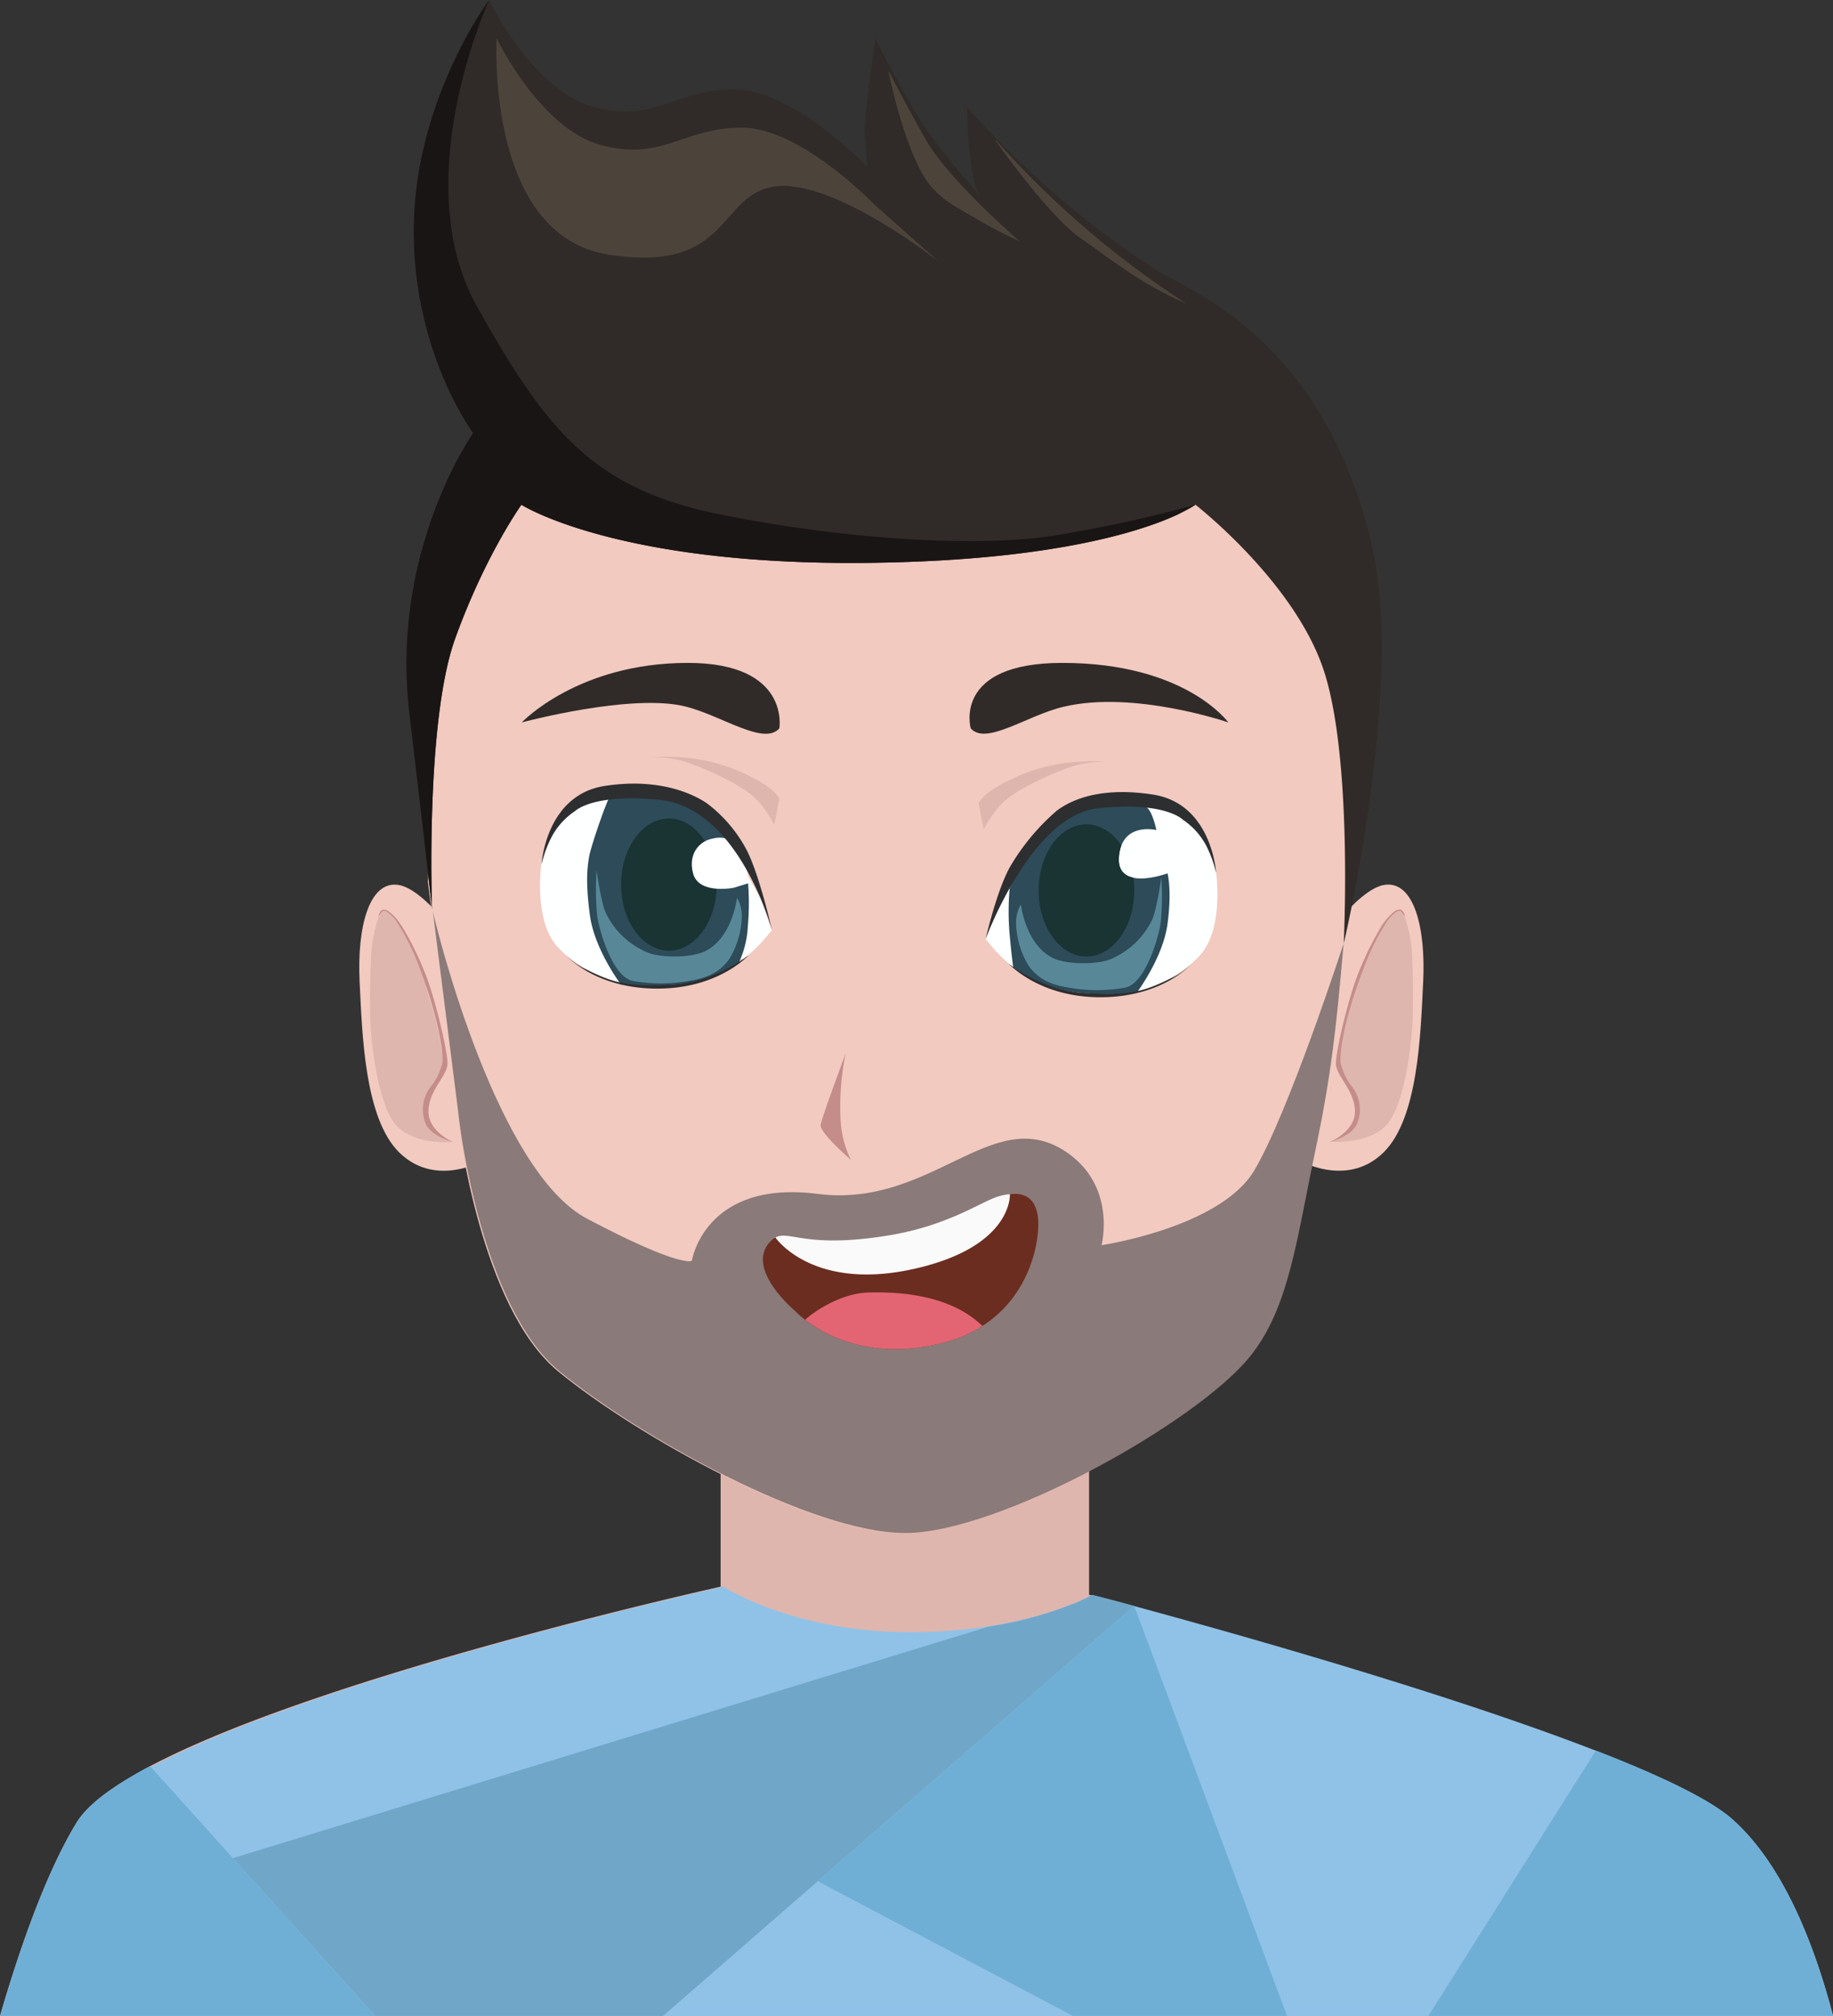 <svg xmlns="http://www.w3.org/2000/svg" viewBox="0 0 356.39 391.88"><rect x="0" y="0" width="356.39" height="391.88" fill="#333333" stroke="none"/><defs><style>.cls-1{fill:#dfb6ad;}.cls-2{fill:#90c2e7;}.cls-3{fill:#6fafd6;}.cls-4{fill:#70a7c9;}.cls-5{fill:#f2cac0;}.cls-6{fill:#c48d8a;}.cls-7{fill:#e8bdb5;}.cls-8{fill:#8a7a79;}.cls-9{fill:#302b28;}.cls-10{fill:#6b2d20;}.cls-11{fill:#fafafa;}.cls-12{fill:#e36573;}.cls-13{fill:#feffff;}.cls-14{fill:#2d4b59;}.cls-15{fill:#2d2e30;}.cls-16{fill:#1a3333;}.cls-17{fill:#fff;}.cls-18{fill:#588898;}.cls-19{fill:#4c443b;}.cls-20{fill:#191514;}</style></defs><g id="Calque_2" data-name="Calque 2"><g id="Calque_1-2" data-name="Calque 1"><g id="Calque_2-2" data-name="Calque 2"><g id="Calque_1-2-2" data-name="Calque 1-2"><g id="Jean"><g id="Body"><path class="cls-1" d="M355.88,391.88H0C3.29,380.63,7.58,368,12.53,358.5c.76-1.48,1.55-2.88,2.35-4.19.1-.16.2-.32.32-.49s.18-.26.27-.39a13.76,13.76,0,0,1,1.08-1.3q.24-.27.51-.54c.22-.23.46-.46.7-.69l.82-.73c.25-.21.51-.43.78-.64.57-.47,1.18-.93,1.82-1.38l1-.69c.5-.34,1-.68,1.55-1l.18-.11c.48-.31,1-.61,1.5-.92l.18-.1C57,326.81,140.11,308.43,140.11,308.43V276.77l71.64,2.05V310l.35.09c1,.26,3.91,1,8.28,2.21l.22.06c18.26,4.95,60.81,16.87,89.58,28.08,12.19,4.75,21.9,9.37,26.25,13.27C346.29,362.58,352.3,378.14,355.88,391.88Z"/><path class="cls-2" d="M.52,391.88c3.78-13,8.92-27.8,14.87-37.57,2.15-3.55,7.14-7.2,14-10.83,33.55-17.86,111.29-35.06,111.29-35.06s13.32,8.85,36.3,8.85c15.71,0,26.45-3.4,31.67-5.54l.09,0c.7-.3,1.31-.57,1.8-.8a13.13,13.13,0,0,0,1.18-.58l.26-.13.16-.09.17-.09.07,0c.5.13,3.46.91,8.15,2.18l.06,0c17.85,4.83,60.64,16.81,89.7,28.1,12.4,4.81,22.3,9.5,26.69,13.46,9.84,8.85,15.85,24.38,19.43,38.1Z"/><path class="cls-3" d="M356.39,391.88H277.71l32.47-51.44.07-.12,0-.05c12.38,4.8,22.27,9.49,26.66,13.44C346.79,362.58,352.81,378.14,356.39,391.88Z"/><path class="cls-3" d="M72.87,391.88H0C3.27,380.62,7.56,368,12.53,358.5c.76-1.48,1.55-2.88,2.35-4.19.1-.16.2-.32.32-.49s.18-.26.27-.39a13.76,13.76,0,0,1,1.08-1.3q.24-.27.51-.54c.22-.23.46-.46.7-.69l.82-.73c.25-.21.51-.43.78-.64.56-.46,1.17-.92,1.82-1.38l1-.69a74,74,0,0,1,7-4.15l.15.17L45.29,361.2Z"/><path class="cls-4" d="M220.53,312.17l0,0-.11.1L159,365.7l-30.09,26.18h-56L45.29,361.2l146.9-45a72.65,72.65,0,0,0,16.42-4.43l.09,0c.71-.29,1.31-.56,1.8-.8a13.13,13.13,0,0,0,1.18-.58l.26-.13.16-.09.17-.09.07,0C212.84,310.12,215.8,310.89,220.53,312.17Z"/><polygon class="cls-3" points="250.25 391.88 208.61 391.88 159.01 365.7 220.38 312.3 220.49 312.2 220.53 312.17 220.55 312.22 220.6 312.36 250.25 391.88"/></g><g id="face"><g id="skin"><path class="cls-5" d="M89.11,218.23s4.22,35.87,19.43,48.36,49,31.41,67.17,31.41,56.74-21.5,67-34.33c7.73-9.61,9.08-23.09,12.9-41C259.12,206.24,260,196.56,262,171c2.6-31.74,1.92-59.22,1.92-59.22S230.16,59,217.49,58.2s-82.38.4-83.65,0-33.73,22.6-33.73,22.6S87,120.31,85.32,128s-2.11,43.53-2.11,43.53Z"/><path class="cls-5" d="M255.52,185.25s8.17-12.56,13.79-13.26,7.91,8.37,7.4,18.84-1,26.52-7.66,33.14-15.32,2.1-15.32,2.1Z"/><path class="cls-1" d="M274.64,198.31c-.17,4.6-1.53,16.6-5.11,20.43s-11,3.19-11,3.19,6.38-1.66,5.4-6.17-2.21-5.62-2.21-5.62L260,208l.75-3.75.52-3.27,1-4.18,1.23-4.14.79-3.95,2.31-4.6,2-4.28,1.61-1.83,1-1,1-.22.45.35.35.79A27,27,0,0,1,274.6,187C274.85,193,274.64,198.31,274.64,198.31Z"/><path class="cls-6" d="M258.51,222s4-1,5.23-3.32a7.17,7.17,0,0,0-.81-7.36,12.1,12.1,0,0,1-2.26-4.64c-.2-1.13.24-4.41,1.11-8a85.72,85.72,0,0,1,3.33-10.37,45.35,45.35,0,0,1,4.72-9.45c1.4-1.71,2.21-2,2.56-1.71a5.73,5.73,0,0,1,.76,1V178c-.64-2.28-2.21-.75-3.29.37s-3.61,5.39-5.78,10.85c-2,5.06-4.34,15.06-4.34,17.49s3.57,5.11,3.7,9.19S258.51,222,258.51,222Z"/><path class="cls-5" d="M91.11,185.25S82.94,172.69,77.32,172s-7.91,8.37-7.4,18.84,1,26.52,7.66,33.14,15.32,2.09,15.32,2.09Z"/><path class="cls-1" d="M72,198.42c.17,4.6,1.53,16.6,5.11,20.43s11,3.15,11,3.15-6.38-1.66-5.4-6.17,2.21-5.62,2.21-5.62l1.7-2.11-.75-3.75-.52-3.27-1-4.18-1.24-4.1-.79-4-2.21-4.55-2-4.25-1.61-1.83-1-1-1-.22-.45.35-.35.79a27.07,27.07,0,0,0-1.59,9C71.82,193.06,72,198.42,72,198.42Z"/><path class="cls-6" d="M88.11,222s-4-1-5.23-3.32a7.17,7.17,0,0,1,.81-7.36A12.1,12.1,0,0,0,86,206.68c.2-1.13-.24-4.41-1.11-8a85.49,85.49,0,0,0-3.25-10.38,45.35,45.35,0,0,0-4.72-9.45c-1.4-1.71-2.21-2-2.56-1.71a5.73,5.73,0,0,0-.76,1V178c.64-2.28,2.21-.75,3.29.37s3.61,5.39,5.78,10.85c2,5.06,4.34,15.06,4.34,17.49s-3.57,5.11-3.7,9.19S88.11,222,88.11,222Z"/><path class="cls-7" d="M206.91,288.43c-.36.11-23.92,7.57-33,7.24S146.57,285.07,140,281.5s-21.45-9.79-32.68-23.19-17.57-43.17-17.57-43.17l-1.68-15.36,1.14,18.46s4.22,35.87,19.43,48.36,49,31.44,67.17,31.44C183.73,298,195.38,294,206.91,288.43Z"/></g><g id="Calque_22" data-name="Calque 22"><path class="cls-8" d="M261.24,183.41c-.32,1-10.87,33.28-17.41,44.17-6.64,11.06-29.66,14.47-29.66,14.47s3.11-11.74-7.26-18.38c-14.13-9-25.89,11.23-47.91,8.41s-24.48,13-24.48,13-2,1.53-20.36-8.17c-17.35-9.13-28.85-54.71-30-59.7l5.19,41s4.22,35.87,19.43,48.36S157.78,298,176,298s56.74-21.5,67.05-34.33c7.73-9.61,9.08-23.09,12.9-41C258.72,209.31,259.79,200.31,261.24,183.41Z"/></g><g id="hair_2" data-name="hair 2"><path class="cls-9" d="M84,176.75s-1.35-36.42,4.5-52.63,12.88-26,12.88-26S119.86,110,169,109.41s63.44-11.29,63.44-11.29,19,14.76,24.82,31.84,4,53.45,4,53.45,11.93-50.18,5.39-77.77c-9.57-40.28-35.74-49.18-41.9-53.21A179.4,179.4,0,0,1,188,20.77s.23,14.18,2.34,16.79-8.39-8.68-13-16.79-7.16-13.32-7.16-13.32S167.86,23.66,168.11,26s.47,6.37.47,6.37-14.36-15-25.83-15S127.38,24,115.44,20.78,95.11,0,95.11,0,80.94,19,80.47,43.57,92,84.16,92,84.16,75.86,107,79.6,138.58,84,176.75,84,176.75Z"/></g><g id="mouth_3" data-name="mouth 3"><path class="cls-10" d="M173.18,240.92c11.19-1.9,18.17-7.28,21.33-8.32s6.48-.86,7.24,3.61-1.52,20.26-18,24.7c-19,5.13-29.17-6.08-29.17-6.08s-9.85-8.21-4.83-13.47C152.92,238,154.71,244.05,173.18,240.92Z"/><path class="cls-11" d="M150.76,240.56s7.1,10.44,26.7,6.15c18.84-4.12,18.92-13.82,18.9-14.58a10.35,10.35,0,0,0-2.46.51c-3.16,1-9.53,5.54-20.72,7.44C156.69,242.87,153.5,239.06,150.76,240.56Z"/><path class="cls-12" d="M183.77,260.91a25.66,25.66,0,0,0,7.24-3.16c-1.67-1.54-7.25-6.94-22.18-6.5-5.82.17-11.26,4.29-12.28,5.3h0C160.34,259.48,169.58,264.73,183.77,260.91Z"/></g><g id="eyes_2" data-name="eyes 2"><path class="cls-13" d="M236.45,169.65s1.53,10.57-2.94,15.8S221,193,221,193l-24-5a30,30,0,0,1-3.68-3.45l-1.68-2,2.06-6,5-8.86L211,160.08l12-4.6,5.36,1.14,4.59,3.09,2.8,6.71Z"/><path class="cls-14" d="M197,188a26.14,26.14,0,0,0,13.11,5A56.19,56.19,0,0,0,221,193s5.11-6.77,6-13.4,0-9.83,0-9.83-10,3.7-9.45-3.19,7.28-5.23,7.28-5.23-.69-3.44-1.81-4.34-13.5,0-13.5,0l-10.21,9.29-3,6.36a51.11,51.11,0,0,0,0,9.09C196.75,186.47,197,188,197,188Z"/><path class="cls-15" d="M191.64,182.52s8.81-24,21.83-25.4,16.47,2.19,16.47,2.19a13.87,13.87,0,0,1,4.6,5.11,23,23,0,0,1,1.91,5.26s-.77-13.43-12.26-15.22-16.89,1.81-18.64,3.06a43.25,43.25,0,0,0-9.06,10.79C193.81,172.94,191.64,182.52,191.64,182.52Z"/><path class="cls-13" d="M105.25,168s-1.53,10.57,2.94,15.8,12.51,7.49,12.51,7.49l24-5a30,30,0,0,0,3.68-3.45l1.68-2-2.06-6L143,166l-12.26-7.61-12-4.6-5.36,1.14L108.79,158l-2.8,6.71Z"/><path class="cls-14" d="M118.69,155.36c1.12-.9,13.5,0,13.5,0l10.66,6.9L145.4,171a51.11,51.11,0,0,1,0,9.09,18.88,18.88,0,0,1-1.73,7,23,23,0,0,1-12.12,4.25,56.19,56.19,0,0,1-10.85,0s-5.11-6.77-6-13.4-.49-9.36-.17-11.35,3.53-11.33,4.2-12Z"/><ellipse class="cls-16" cx="130.06" cy="171.95" rx="9.29" ry="12.84"/><path class="cls-17" d="M142.34,163.41a5.3,5.3,0,0,0-3.77-.4c-2.62.49-4.82,3-3.81,6.78,1.11,4.15,7.92,2.78,7.92,2.78l3-.93-.46-2.36-1.6-3.64Z"/><path class="cls-15" d="M150.11,180.89s-6.38-23.83-21.83-25.4c-13-1.33-16.47,2.17-16.47,2.17a13.87,13.87,0,0,0-4.6,5.11A23,23,0,0,0,105.3,168s.77-13.43,12.26-15.22,18.23,2.2,20,3.46a27.43,27.43,0,0,1,7.4,8.6C147.57,169.54,150.11,180.89,150.11,180.89Z"/><path class="cls-15" d="M145.61,185.63s-6.43,5.22-14.56,5.72c-8.34.51-11.32-.06-16.74-2.74a14.46,14.46,0,0,1-4.06-2.72s6.15,6.89,19.24,6.24C140.3,191.59,145.61,185.63,145.61,185.63Z"/><path class="cls-15" d="M196.11,187.31s6.43,5.22,14.56,5.72c8.34.51,11.32-.06,16.74-2.74a14.46,14.46,0,0,0,4.06-2.72s-6.15,6.89-19.24,6.24C201.41,193.24,196.11,187.31,196.11,187.31Z"/><path class="cls-18" d="M116.11,178c.4,2.91,3,12,7,12.7a31.81,31.81,0,0,0,11.47-.13c4.06-.69,6-2.44,7.23-4.17a16.73,16.73,0,0,0,2.43-8.4,7.2,7.2,0,0,0-.94-3.51s-.85,7.7-6.13,10.38c-2.8,1.42-8.72,1.26-11,.39a15.66,15.66,0,0,1-8.4-7.83c-.94-2.09-1.77-8.22-1.77-8.22A52.65,52.65,0,0,0,116.11,178Z"/><path class="cls-18" d="M225.68,179.31c-.4,2.91-3,12-7,12.7a31.81,31.81,0,0,1-11.47-.13c-4.06-.69-6-2.44-7.23-4.17a16.73,16.73,0,0,1-2.43-8.4,7.2,7.2,0,0,1,.94-3.51s.85,7.7,6.13,10.38c2.8,1.42,8.72,1.26,11,.39a15.66,15.66,0,0,0,8.4-7.83c.94-2.09,1.77-8.22,1.77-8.22A52.65,52.65,0,0,1,225.68,179.31Z"/><path class="cls-16" d="M217.56,166.56a8,8,0,0,1,.46-2.22c-1.69-2.51-4.1-4.09-6.78-4.09-5.13,0-9.29,5.75-9.29,12.84s4.16,12.84,9.29,12.84,9.29-5.75,9.29-12.84a17.28,17.28,0,0,0-.18-2.49C218.66,170.25,217.36,169.16,217.56,166.56Z"/></g><g id="eyebrow"><path class="cls-9" d="M151.53,141.58s2.17-12.72-17.8-12.72c-21.39,0-32.28,11.57-32.28,11.57s21.53-5.79,32-3.05C140.45,139.18,148.56,145,151.53,141.58Z"/><path class="cls-9" d="M188.74,141.58s-3.63-12.72,17.8-12.72c24,0,32.28,11.57,32.28,11.57s-18.3-6.3-32-3.05C199.78,139,191.71,145,188.74,141.58Z"/></g><g id="nose"><path class="cls-6" d="M164.43,204.73a51.19,51.19,0,0,0-1,12.89,20.11,20.11,0,0,0,2,7.83s-6.13-5.27-5.87-6.81S164.43,204.73,164.43,204.73Z"/></g><g id="eyes_shadow" data-name="eyes shadow"><path class="cls-1" d="M151.53,155.24s-.83-2.11-6.51-4.72a34.64,34.64,0,0,0-12.46-3.3,50.23,50.23,0,0,0-6.94,0,21.71,21.71,0,0,1,8.08,1c3.83,1.37,11.58,4.7,14,7.86a23,23,0,0,1,2.85,4.26Z"/><path class="cls-1" d="M190.28,156.12s.83-2.11,6.51-4.72a34.64,34.64,0,0,1,12.46-3.3,50.23,50.23,0,0,1,6.94,0,21.71,21.71,0,0,0-8.08,1c-3.83,1.36-11.58,4.7-14,7.86a23,23,0,0,0-2.85,4.26Z"/></g><g id="hair_reflects" data-name="hair reflects"><path class="cls-19" d="M190.64,43c2.27,1.44,7.66,3.94,7.66,3.94s-13.85-11.85-18.43-20-7.16-13.27-7.16-13.27,2.73,14,7.16,21C182.62,39,186.91,40.68,190.64,43Z"/><path class="cls-19" d="M118.35,49.5c24,3.74,21.11-11.91,32.51-13.28s31.61,14.59,31.61,14.59l-12.42-11s-14.36-15-25.83-15-15.37,6.59-27.31,3.41S96.56,7.45,96.56,7.45,94.35,45.76,118.35,49.5Z"/><path class="cls-19" d="M230.35,58.81a179.4,179.4,0,0,1-36.78-31.66v.16c1,1.48,10.64,14.9,16.43,18.92,6.13,4.26,11.91,9,20.26,12.6l.27.11Z"/><path class="cls-20" d="M139.66,99.92c-24.17-4.94-33.36-16-47-40.51S95.11,0,95.11,0,80.94,19,80.47,43.58,92,84.17,92,84.17,75.85,107,79.59,138.59,84,176.75,84,176.75s-1.35-36.42,4.5-52.63,12.88-26,12.88-26S119.85,110,169,109.41c35.89-.42,53.18-6.24,59.9-9.36l3.54-1.93a255.33,255.33,0,0,1-28.29,6.11C189.53,106.39,163.83,104.86,139.66,99.92Z"/></g></g></g></g></g></g></g></svg>